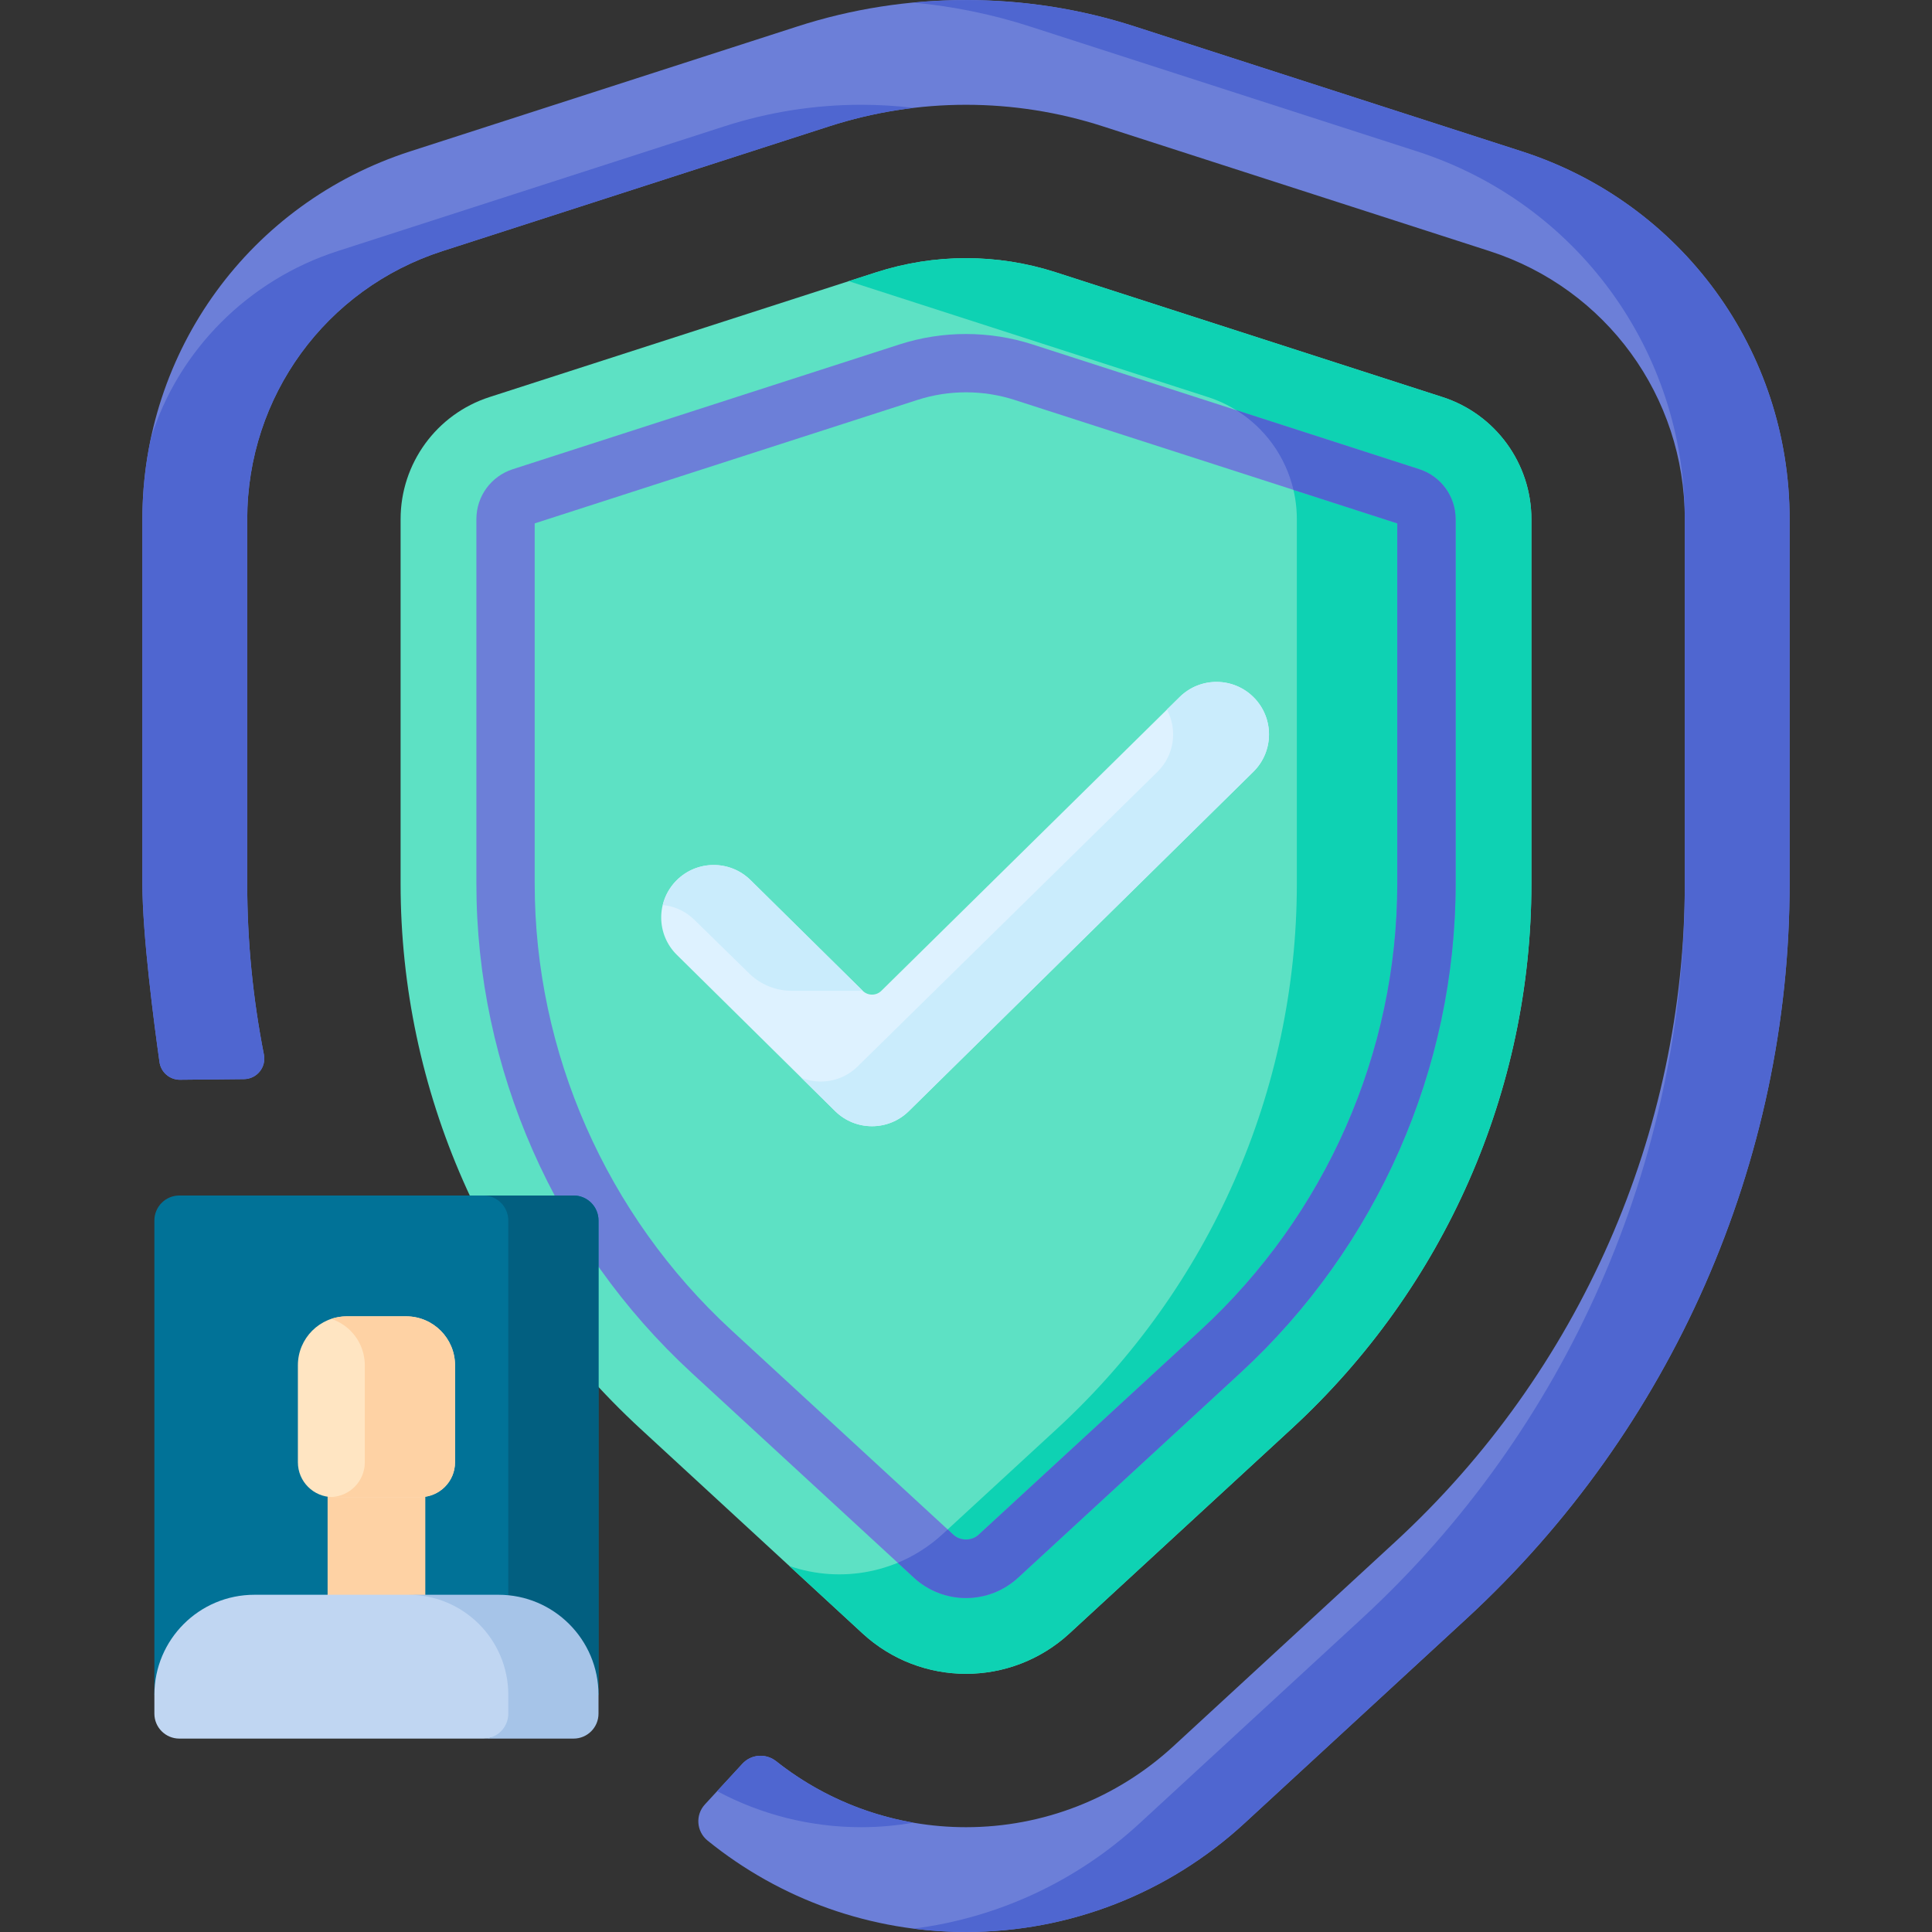 <?xml version="1.0" encoding="UTF-8"?>
<svg xmlns="http://www.w3.org/2000/svg" id="Capa_1" height="512" viewBox="0 0 512 512" width="512">
  <rect x="0" y="0" width="512" height="512" fill="#333333" stroke="none"/>
  <g>
    <path d="m382.271 105.225c14.046 4.532 23.566 17.606 23.566 32.365v96.599c0 54.774-23.012 107.085-63.534 144.424l-58.879 54.254c-15.495 14.278-39.353 14.278-54.848 0l-58.879-54.254c-40.522-37.339-63.534-89.65-63.534-144.424v-96.599c0-14.759 9.52-27.834 23.566-32.365l102.495-33.068c15.458-4.987 32.094-4.987 47.552 0z" fill="#5de1c4"></path>
    <path d="m382.271 105.225-102.495-33.069c-15.458-4.987-32.094-4.987-47.553 0l-7.304 2.357 95.191 30.711c14.046 4.532 23.566 17.606 23.566 32.365v96.599c0 54.774-23.012 107.085-63.534 144.424l-30.298 27.907c-11.273 10.388-26.971 13.21-40.657 8.483l19.388 17.865c15.495 14.278 39.353 14.278 54.848 0l58.879-54.255c40.521-37.339 63.534-89.65 63.534-144.424v-96.598c.001-14.759-9.518-27.833-23.565-32.365z" fill="#0ed2b3"></path>
    <g>
      <path d="m231.084 298.461c-3.535 0-7.071-1.34-9.779-4.019l-41.95-41.411c-5.461-5.401-5.51-14.206-.109-19.668 5.4-5.461 14.206-5.51 19.668-.109l29.716 29.319c1.369 1.351 3.569 1.352 4.939.002l79.056-77.856c5.47-5.394 14.275-5.332 19.667.138 5.393 5.469 5.332 14.275-.138 19.667l-91.305 89.932c-2.708 2.67-6.237 4.005-9.765 4.005z" fill="#def2ff"></path>
    </g>
    <g fill="#caecfc">
      <path d="m332.292 184.856c-5.392-5.47-14.197-5.532-19.667-.138l-3.383 3.331c2.844 5.298 2.013 12.039-2.486 16.474l-79.463 78.089c-2.708 2.67-6.237 4.005-9.765 4.005-1.75 0-3.5-.331-5.15-.987l8.926 8.811c2.709 2.679 6.244 4.019 9.779 4.019 3.529 0 7.057-1.335 9.765-4.005l91.305-89.932c5.471-5.392 5.532-14.198.139-19.667z"></path>
      <path d="m184.053 243.791 14.494 14.189c3.003 2.943 7.04 4.592 11.244 4.592h18.839l-29.716-29.319c-5.461-5.401-14.268-5.352-19.668.109-1.84 1.86-3.031 4.112-3.608 6.482 3.066.3 6.054 1.611 8.415 3.947z"></path>
    </g>
    <g>
      <path d="m376.1 124.341-48.491-15.649-54.003-17.421c-11.394-3.668-23.808-3.678-35.212 0l-102.494 33.07c-5.769 1.865-9.653 7.18-9.653 13.248v96.602c0 48.986 20.8 96.241 57.062 129.65l54.611 50.315 4.265 3.935c3.781 3.482 8.684 5.398 13.815 5.398 5.13 0 10.034-1.916 13.815-5.398l58.876-54.25c36.263-33.409 57.062-80.664 57.062-129.65v-96.602c0-6.057-3.884-11.383-9.653-13.248zm-5.8 109.85c0 44.679-18.986 87.793-52.076 118.287l-58.886 54.25c-1.823 1.689-4.852 1.689-6.676 0l-1.514-1.401-57.361-52.849c-33.1-30.494-52.087-73.608-52.087-118.287v-95.489l101.433-32.719c8.334-2.689 17.4-2.689 25.734 0l73.917 23.839 27.517 8.88v95.489z" fill="#6c7fd8"></path>
    </g>
    <path d="m385.753 137.589v96.602c0 48.986-20.8 96.241-57.062 129.65l-58.876 54.25c-3.781 3.482-8.684 5.398-13.815 5.398-5.13 0-10.034-1.916-13.815-5.398l-4.265-3.935c4.286-1.782 8.334-4.327 11.93-7.634l1.298-1.195 1.514 1.401c1.823 1.689 4.852 1.689 6.676 0l58.886-54.25c33.09-30.494 52.076-73.608 52.076-118.287v-95.489l-27.517-8.88c-2.06-8.777-7.531-16.391-15.175-21.129l48.491 15.649c5.77 1.864 9.654 7.19 9.654 13.247z" fill="#4f66d0"></path>
    <g>
      <path d="m186.801 478.199c-2.572 2.792-2.245 7.177.705 9.567 19.35 15.678 43.414 24.234 68.494 24.234 27.424 0 53.622-10.23 73.793-28.815l58.876-54.25c54.394-50.119 85.599-121.11 85.599-194.748v-96.602c0-44.608-28.526-83.786-70.991-97.477l-102.484-33.069c-28.907-9.385-60.678-9.385-89.576 0l-102.504 33.069c-42.454 13.691-70.981 52.87-70.981 97.477v96.602c0 13.576 3.12 37.235 4.537 47.278.382 2.706 2.712 4.706 5.445 4.679l16.945-.166c3.408-.033 5.937-3.151 5.28-6.495-2.914-14.831-4.423-30.001-4.423-45.296v-96.602c0-32.503 20.789-61.06 51.726-71.042l102.505-33.069c11.724-3.781 23.921-5.707 36.253-5.707s24.529 1.927 36.253 5.707l102.494 33.069c30.947 9.983 51.737 38.54 51.737 71.042v96.602c0 65.902-27.939 129.434-76.636 174.32l-58.876 54.25c-15.031 13.846-34.542 21.469-54.971 21.469-18.375 0-36.017-6.168-50.309-17.484-2.709-2.145-6.6-1.881-8.942.66z" fill="#6c7fd8"></path>
    </g>
    <g fill="#4f66d0">
      <path d="m242.115 28.587c-4.597-.545-9.231-.821-13.885-.821-12.331 0-24.529 1.927-36.253 5.707l-102.503 33.07c-23.856 7.698-42.278 26.445-49.467 49.524-1.484 6.967-2.274 14.166-2.274 21.518v96.602c0 13.576 3.12 37.234 4.537 47.278.382 2.706 2.712 4.706 5.445 4.679l16.945-.166c3.408-.033 5.937-3.151 5.28-6.495-2.915-14.831-4.423-30.001-4.423-45.296v-96.602c0-32.503 20.789-61.06 51.726-71.042l102.505-33.069c7.299-2.354 14.783-3.988 22.367-4.887z"></path>
      <path d="m403.277 40.108-102.484-33.069c-18.871-6.127-38.96-8.226-58.676-6.354 10.486.996 20.871 3.096 30.907 6.354l102.484 33.069c42.465 13.691 70.991 52.87 70.991 97.477v96.602c0 73.638-31.205 144.629-85.599 194.748l-58.876 54.25c-16.741 15.424-37.634 25.086-59.932 27.929 4.585.587 9.229.886 13.908.886 27.424 0 53.622-10.23 73.793-28.815l58.876-54.25c54.394-50.119 85.599-121.11 85.599-194.748v-96.602c0-44.607-28.526-83.786-70.991-97.477z"></path>
      <path d="m205.691 466.742c-2.71-2.145-6.601-1.881-8.942.66l-6.701 7.273c11.649 6.225 24.716 9.55 38.184 9.55 4.679 0 9.305-.419 13.845-1.202-13.265-2.299-25.753-7.862-36.386-16.281z"></path>
    </g>
    <g>
      <path d="m158.611 323.444v125.705h-117.7v-125.705c0-3.657 2.967-6.624 6.624-6.624h104.462c3.658 0 6.614 2.967 6.614 6.624z" fill="#017297"></path>
      <path d="m158.611 323.444v125.705h-23.911v-125.705c0-3.657-2.957-6.624-6.614-6.624h23.911c3.658 0 6.614 2.967 6.614 6.624z" fill="#025f80"></path>
      <path d="m86.819 391.92h25.891v35.537h-25.891z" fill="#fed2a4"></path>
      <path d="m111.363 396.743h-23.197c-5.094 0-9.223-4.129-9.223-9.223v-25.704c0-7.165 5.808-12.973 12.973-12.973h15.697c7.165 0 12.973 5.808 12.973 12.973v25.704c0 5.094-4.129 9.223-9.223 9.223z" fill="#ffe5c2"></path>
      <path d="m107.613 348.842h-15.697c-1.437 0-2.814.243-4.106.674 5.15 1.719 8.867 6.571 8.867 12.299v25.704c0 4.974-3.94 9.016-8.867 9.205.119.005.236.018.356.018h23.198c5.094 0 9.223-4.129 9.223-9.223v-25.704c-.001-7.164-5.809-12.973-12.974-12.973z" fill="#fed2a4"></path>
      <path d="m144.004 449.146s-7.397 11.6-15.916 11.6h-80.552c-3.657 0-6.624-2.957-6.624-6.614v-4.986c0-14.639 11.868-26.517 26.517-26.517h40.766c23.909 0 35.809 11.878 35.809 26.517z" fill="#c0d6f2"></path>
      <path d="m132.104 422.629h-23.909c14.639 0 26.507 11.878 26.507 26.517v4.986c0 3.657-2.957 6.614-6.614 6.614h23.909c3.657 0 6.614-2.957 6.614-6.614v-4.986c0-14.639-11.868-26.517-26.507-26.517z" fill="#a6c4e8"></path>
    </g>
  </g>
</svg>
